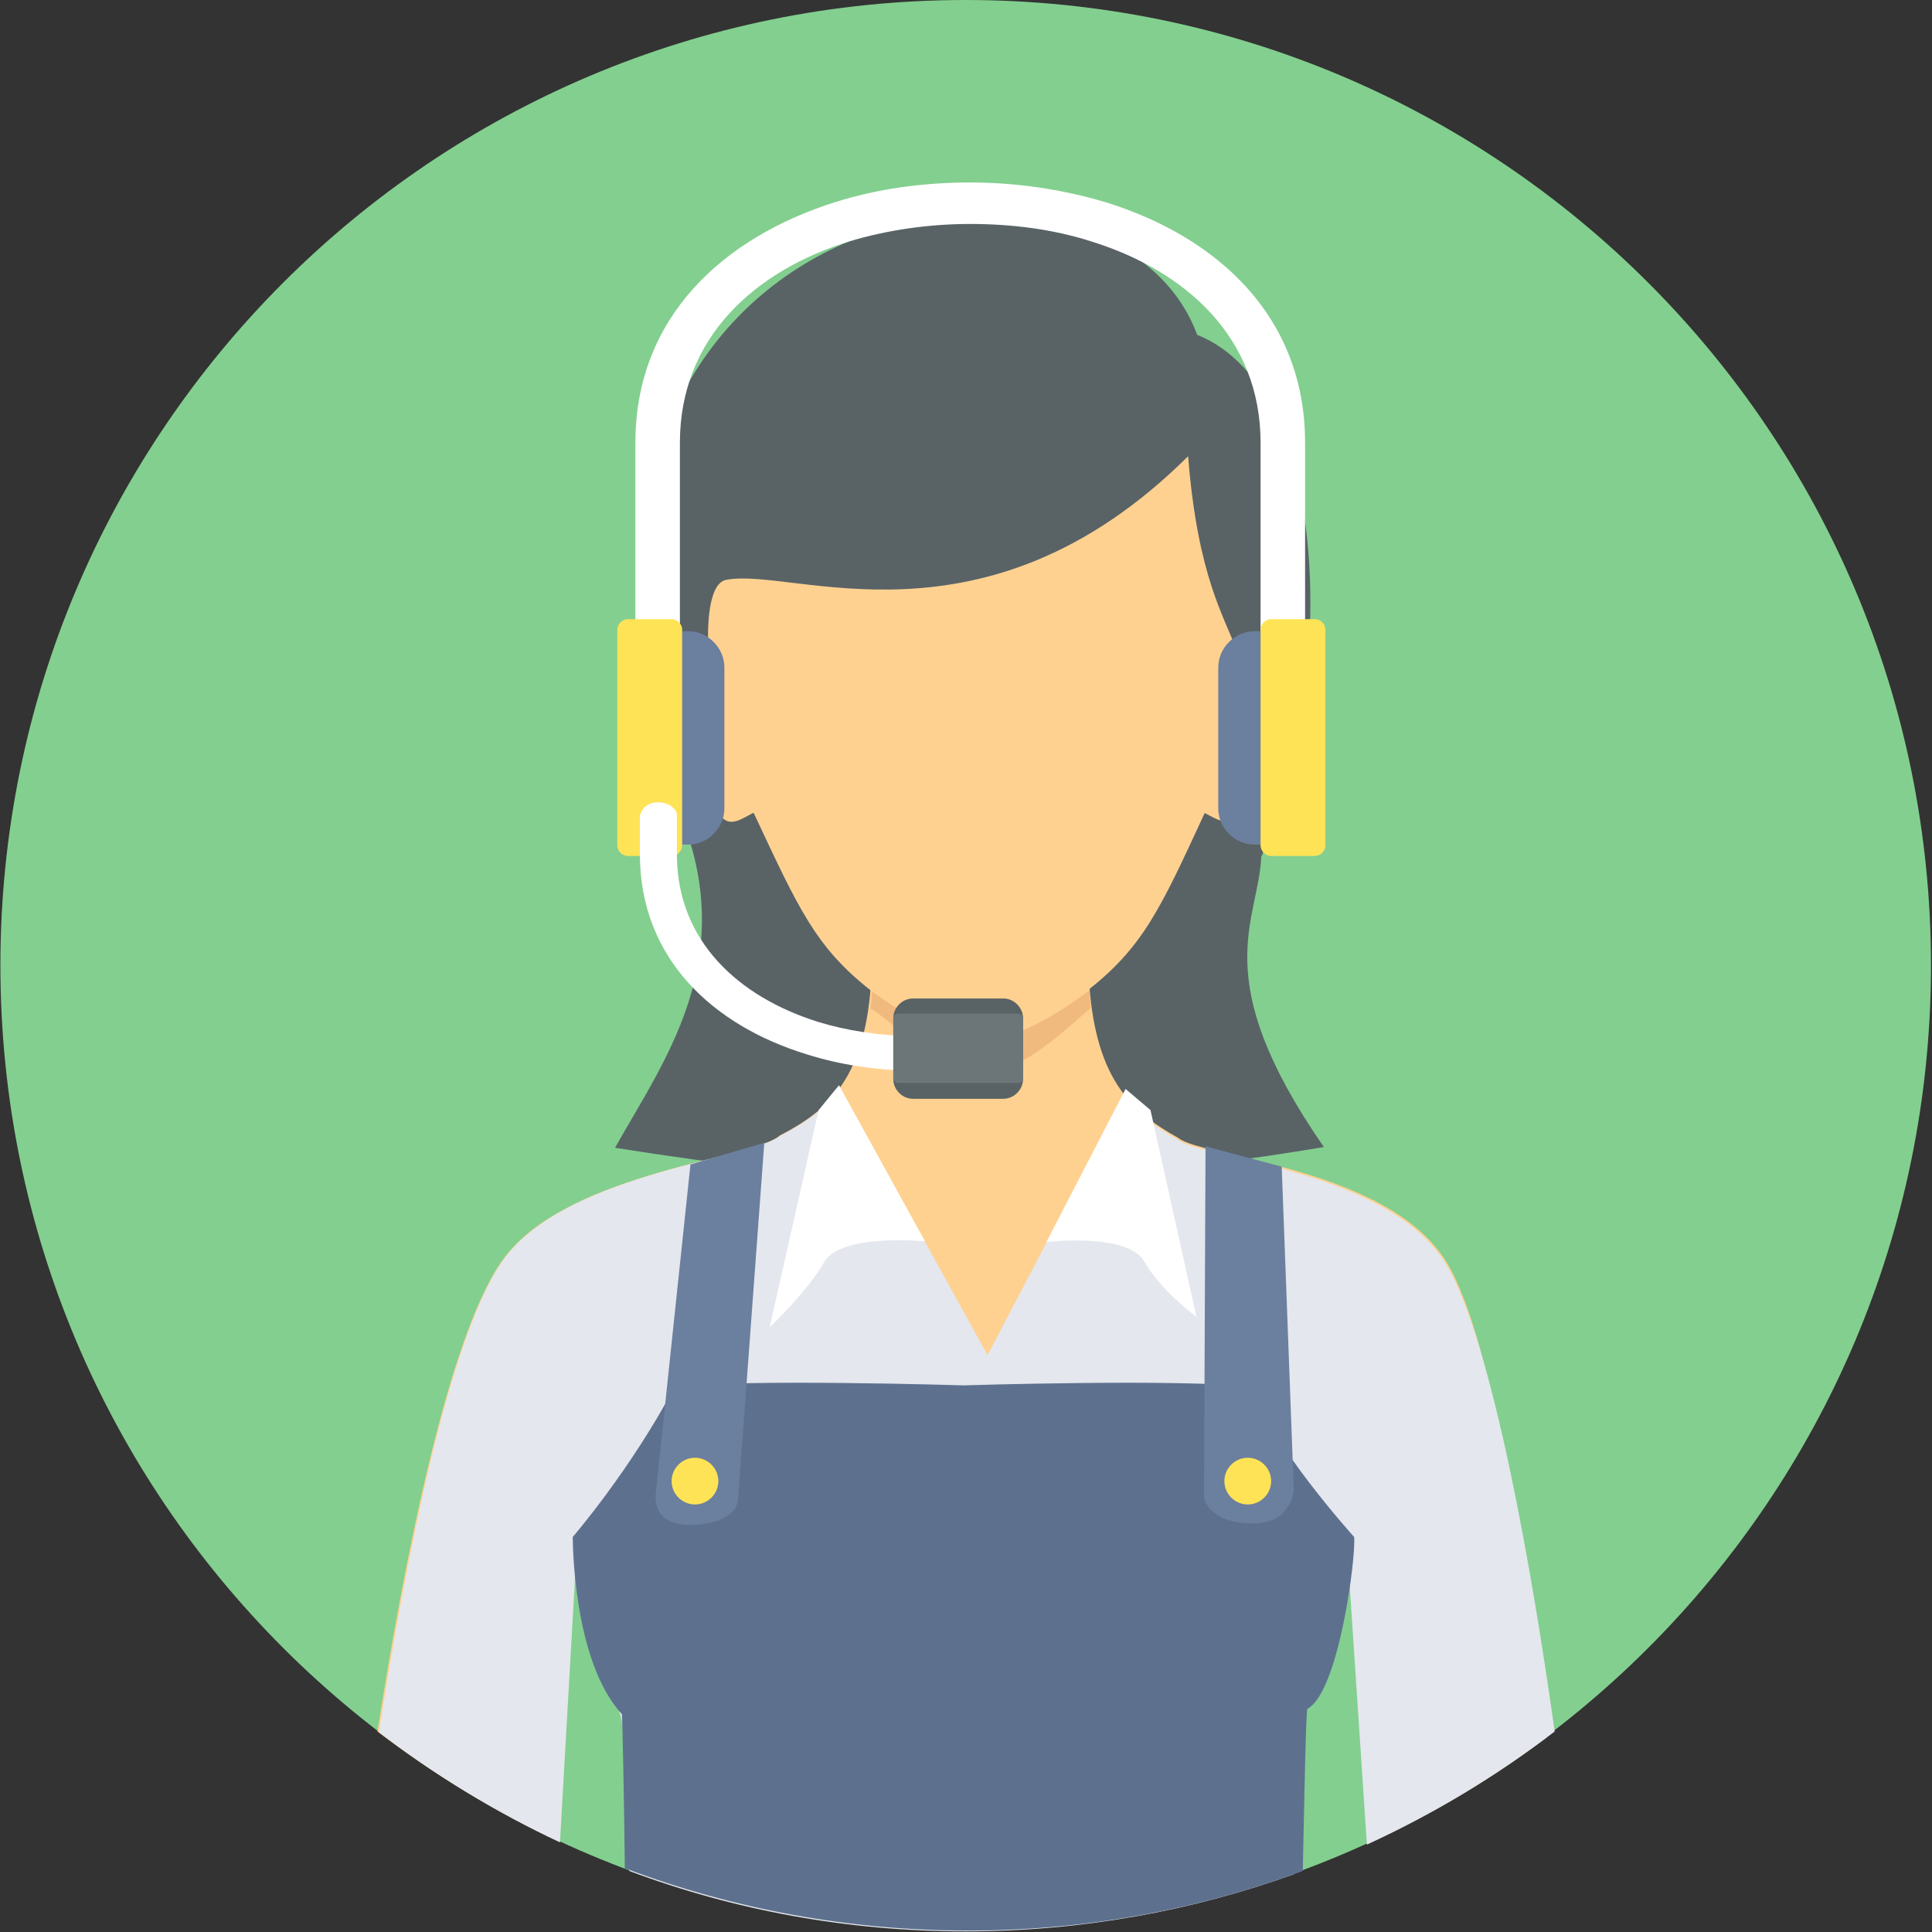 <svg width="49" height="49" viewBox="0 0 49 49" fill="none" xmlns="http://www.w3.org/2000/svg">
<rect x="0" y="0" width="49" height="49" fill="#333333" stroke="none"/>
<g clip-path="url(#clip0_366_5207)">
<path d="M24.492 48.965C38.013 48.965 48.974 38.004 48.974 24.483C48.974 10.961 38.013 0 24.492 0C10.971 0 0.01 10.961 0.01 24.483C0.01 38.004 10.971 48.965 24.492 48.965Z" fill="#83CF8F"/>
<path d="M15.598 29.111C16.917 26.758 19.021 24.023 16.898 19.873C12.671 4.686 28.183 2.544 30.363 8.492C33.902 9.908 33.825 17.654 31.989 21.728C31.913 23.392 30.593 24.788 33.577 29.092C25.677 30.412 21.087 29.972 15.598 29.111Z" fill="#596366"/>
<path d="M22.102 24.75C21.968 27.332 21.05 28.135 19.769 28.805C19.119 29.378 14.528 29.723 12.845 31.826C11.391 33.644 10.225 39.745 9.574 43.915C10.932 44.947 12.386 45.846 13.935 46.592L14.643 38.98C14.643 38.98 15.159 42.748 15.637 43.264C15.905 43.57 15.982 45.273 16.001 46.937L18.028 48.103C20.094 48.677 22.255 48.964 24.512 48.964C26.635 48.964 28.682 48.696 30.633 48.199L32.813 46.937C32.832 45.292 32.794 43.685 33.177 43.264C33.559 42.843 34.171 38.98 34.171 38.98L34.764 46.726C36.352 45.999 37.844 45.1 39.221 44.068C38.742 40.051 37.901 34.064 36.715 32.056C35.261 29.608 30.48 29.359 29.887 28.862C28.644 28.173 27.745 27.313 27.611 24.73C27.611 24.73 25.755 26.165 24.608 25.955C23.46 25.725 22.14 24.73 22.14 24.73L22.102 24.75Z" fill="#FFD190"/>
<path d="M21.317 27.581C20.915 28.136 20.399 28.499 19.787 28.805C19.136 29.379 14.546 29.723 12.863 31.827C11.409 33.644 10.262 39.765 9.611 43.934C11.027 45.024 12.576 45.962 14.202 46.727L14.642 38.999C14.642 38.999 15.273 42.901 15.636 43.284C15.904 43.571 15.942 45.656 15.961 47.453C18.62 48.448 21.489 48.984 24.492 48.984C27.418 48.984 30.23 48.467 32.831 47.53C32.85 45.732 32.889 43.571 33.156 43.284C33.52 42.901 34.151 38.999 34.151 38.999L34.667 46.784C36.37 46 37.957 45.044 39.43 43.915C38.875 39.937 37.861 34.084 36.695 32.095C35.241 29.646 30.459 29.398 29.867 28.901C29.331 28.595 28.872 28.269 28.489 27.791L25.047 34.371L21.298 27.581H21.317Z" fill="#E4E7ED"/>
<path d="M22.045 25.553C22.714 25.955 23.843 27.217 24.914 27.236C25.966 27.256 27.458 25.687 27.668 25.572C27.649 25.419 27.63 25.266 27.63 25.113L27.611 25.132C27.553 25.171 25.736 26.605 24.608 26.376C23.479 26.165 22.217 25.19 22.141 25.132L22.121 25.113C22.102 25.266 22.102 25.419 22.083 25.553H22.045Z" fill="#F0B97D"/>
<path d="M19.116 20.619C20.264 23.067 20.685 24.023 22.1 25.132C22.1 25.132 23.42 26.146 24.567 26.376C25.715 26.605 27.57 25.132 27.57 25.132C28.986 24.023 29.425 23.067 30.554 20.619C30.841 20.771 31.128 20.963 31.357 20.714C31.587 20.446 32.677 17.061 32.467 16.602C32.275 16.143 31.874 16.468 31.797 16.64C31.74 16.717 31.683 17.061 31.606 17.061C31.529 17.061 31.51 16.908 31.396 16.583C31.07 15.646 30.382 14.689 30.133 11.572C24.95 16.717 20.092 14.364 18.409 14.708C17.969 14.804 17.93 15.875 17.969 16.506C17.969 16.583 18.083 16.87 18.045 16.889C17.988 16.889 17.816 16.602 17.777 16.583C16.094 15.492 18.256 20.657 18.294 20.714C18.523 20.982 18.81 20.771 19.097 20.619H19.116Z" fill="#FFD190"/>
<path d="M15.847 47.396C15.828 45.655 15.79 43.647 15.771 43.475C14.508 42.098 14.527 38.98 14.527 38.98C14.527 38.98 15.981 37.297 17.11 35.174C18.907 34.964 24.435 35.136 24.435 35.136C24.435 35.136 29.944 34.964 31.761 35.174C32.181 36.589 34.343 38.98 34.343 38.98C34.4 39.439 33.96 42.92 33.157 43.341C33.119 43.475 33.08 45.636 33.042 47.453C30.403 48.429 27.534 48.964 24.55 48.964C21.509 48.964 18.582 48.41 15.885 47.396H15.847Z" fill="#5D718F"/>
<path d="M19.386 28.958L18.717 38.043C18.698 38.33 18.334 38.694 17.416 38.674C16.498 38.636 16.632 37.871 16.632 37.871L17.512 29.532L19.405 28.977L19.386 28.958Z" fill="#6B7F9E"/>
<path d="M30.575 29.092L30.537 37.928C30.537 38.215 30.92 38.674 31.857 38.636C32.775 38.598 32.813 37.775 32.813 37.775L32.507 29.589L30.575 29.073V29.092Z" fill="#6B7F9E"/>
<path d="M17.626 36.972C17.951 36.972 18.219 37.239 18.219 37.565C18.219 37.89 17.951 38.157 17.626 38.157C17.301 38.157 17.033 37.89 17.033 37.565C17.033 37.239 17.301 36.972 17.626 36.972Z" fill="#FFE356"/>
<path d="M31.646 36.972C31.971 36.972 32.239 37.239 32.239 37.565C32.239 37.89 31.971 38.157 31.646 38.157C31.32 38.157 31.053 37.89 31.053 37.565C31.053 37.239 31.32 36.972 31.646 36.972Z" fill="#FFE356"/>
<path d="M21.279 27.523L23.46 31.482C23.46 31.482 21.317 31.272 20.897 32.018C20.476 32.764 19.52 33.663 19.52 33.663L20.763 28.154L21.279 27.523Z" fill="white"/>
<path d="M28.547 27.619L26.539 31.501C26.539 31.501 28.605 31.253 29.026 31.999C29.446 32.745 30.345 33.395 30.345 33.395L29.179 28.154L28.547 27.619Z" fill="white"/>
<path d="M33.1 11.227V17.329H31.971V11.227C31.971 8.569 30.078 6.866 27.668 6.12C26.712 5.814 25.66 5.68 24.608 5.68C23.555 5.68 22.504 5.833 21.547 6.12C19.137 6.866 17.244 8.569 17.244 11.227V17.329H16.115V11.227C16.115 8.052 18.334 6.025 21.184 5.126C22.274 4.781 23.441 4.628 24.608 4.628C25.774 4.628 26.941 4.801 28.031 5.126C30.881 6.006 33.1 8.033 33.1 11.227Z" fill="white"/>
<path d="M17.454 16.009H16.918C16.421 16.009 16 16.43 16 16.927V20.504C16 21.001 16.421 21.422 16.918 21.422H17.454C17.951 21.422 18.372 21.001 18.372 20.504V16.927C18.372 16.43 17.951 16.009 17.454 16.009Z" fill="#6B7F9E"/>
<path d="M17.033 15.703H15.924C15.771 15.703 15.656 15.837 15.656 15.971V21.441C15.656 21.594 15.79 21.709 15.924 21.709H17.033C17.186 21.709 17.301 21.575 17.301 21.441V15.971C17.301 15.818 17.167 15.703 17.033 15.703Z" fill="#FFE356"/>
<path d="M31.817 16.009H32.352C32.849 16.009 33.27 16.43 33.27 16.927V20.504C33.27 21.001 32.849 21.422 32.352 21.422H31.817C31.319 21.422 30.898 21.001 30.898 20.504V16.927C30.898 16.43 31.319 16.009 31.817 16.009Z" fill="#6B7F9E"/>
<path d="M32.239 15.703H33.348C33.501 15.703 33.616 15.837 33.616 15.971V21.441C33.616 21.594 33.482 21.709 33.348 21.709H32.239C32.086 21.709 31.971 21.575 31.971 21.441V15.971C31.971 15.818 32.105 15.703 32.239 15.703Z" fill="#FFE356"/>
<path d="M23.116 26.28C22.294 26.261 21.49 26.146 20.744 25.916C18.736 25.285 17.168 23.87 17.168 21.67V20.695C17.187 20.331 16.364 20.14 16.23 20.695V21.67C16.23 24.31 18.086 26.012 20.457 26.739C21.299 27.007 22.217 27.141 23.135 27.16V26.299L23.116 26.28Z" fill="white"/>
<path d="M23.154 25.324H25.449C25.716 25.324 25.946 25.553 25.946 25.821V27.37C25.946 27.638 25.716 27.868 25.449 27.868H23.154C22.886 27.868 22.656 27.638 22.656 27.37V25.821C22.656 25.553 22.886 25.324 23.154 25.324Z" fill="#596366"/>
<path d="M22.771 25.706H25.831C25.889 25.706 25.946 25.764 25.946 25.821V27.351C25.946 27.409 25.889 27.466 25.831 27.466H22.771C22.714 27.466 22.656 27.409 22.656 27.351V25.821C22.656 25.764 22.714 25.706 22.771 25.706Z" fill="#6C7678"/>
</g>
<defs>
<clipPath id="clip0_366_5207">
<rect width="48.984" height="48.984" fill="white"/>
</clipPath>
</defs>
</svg>
